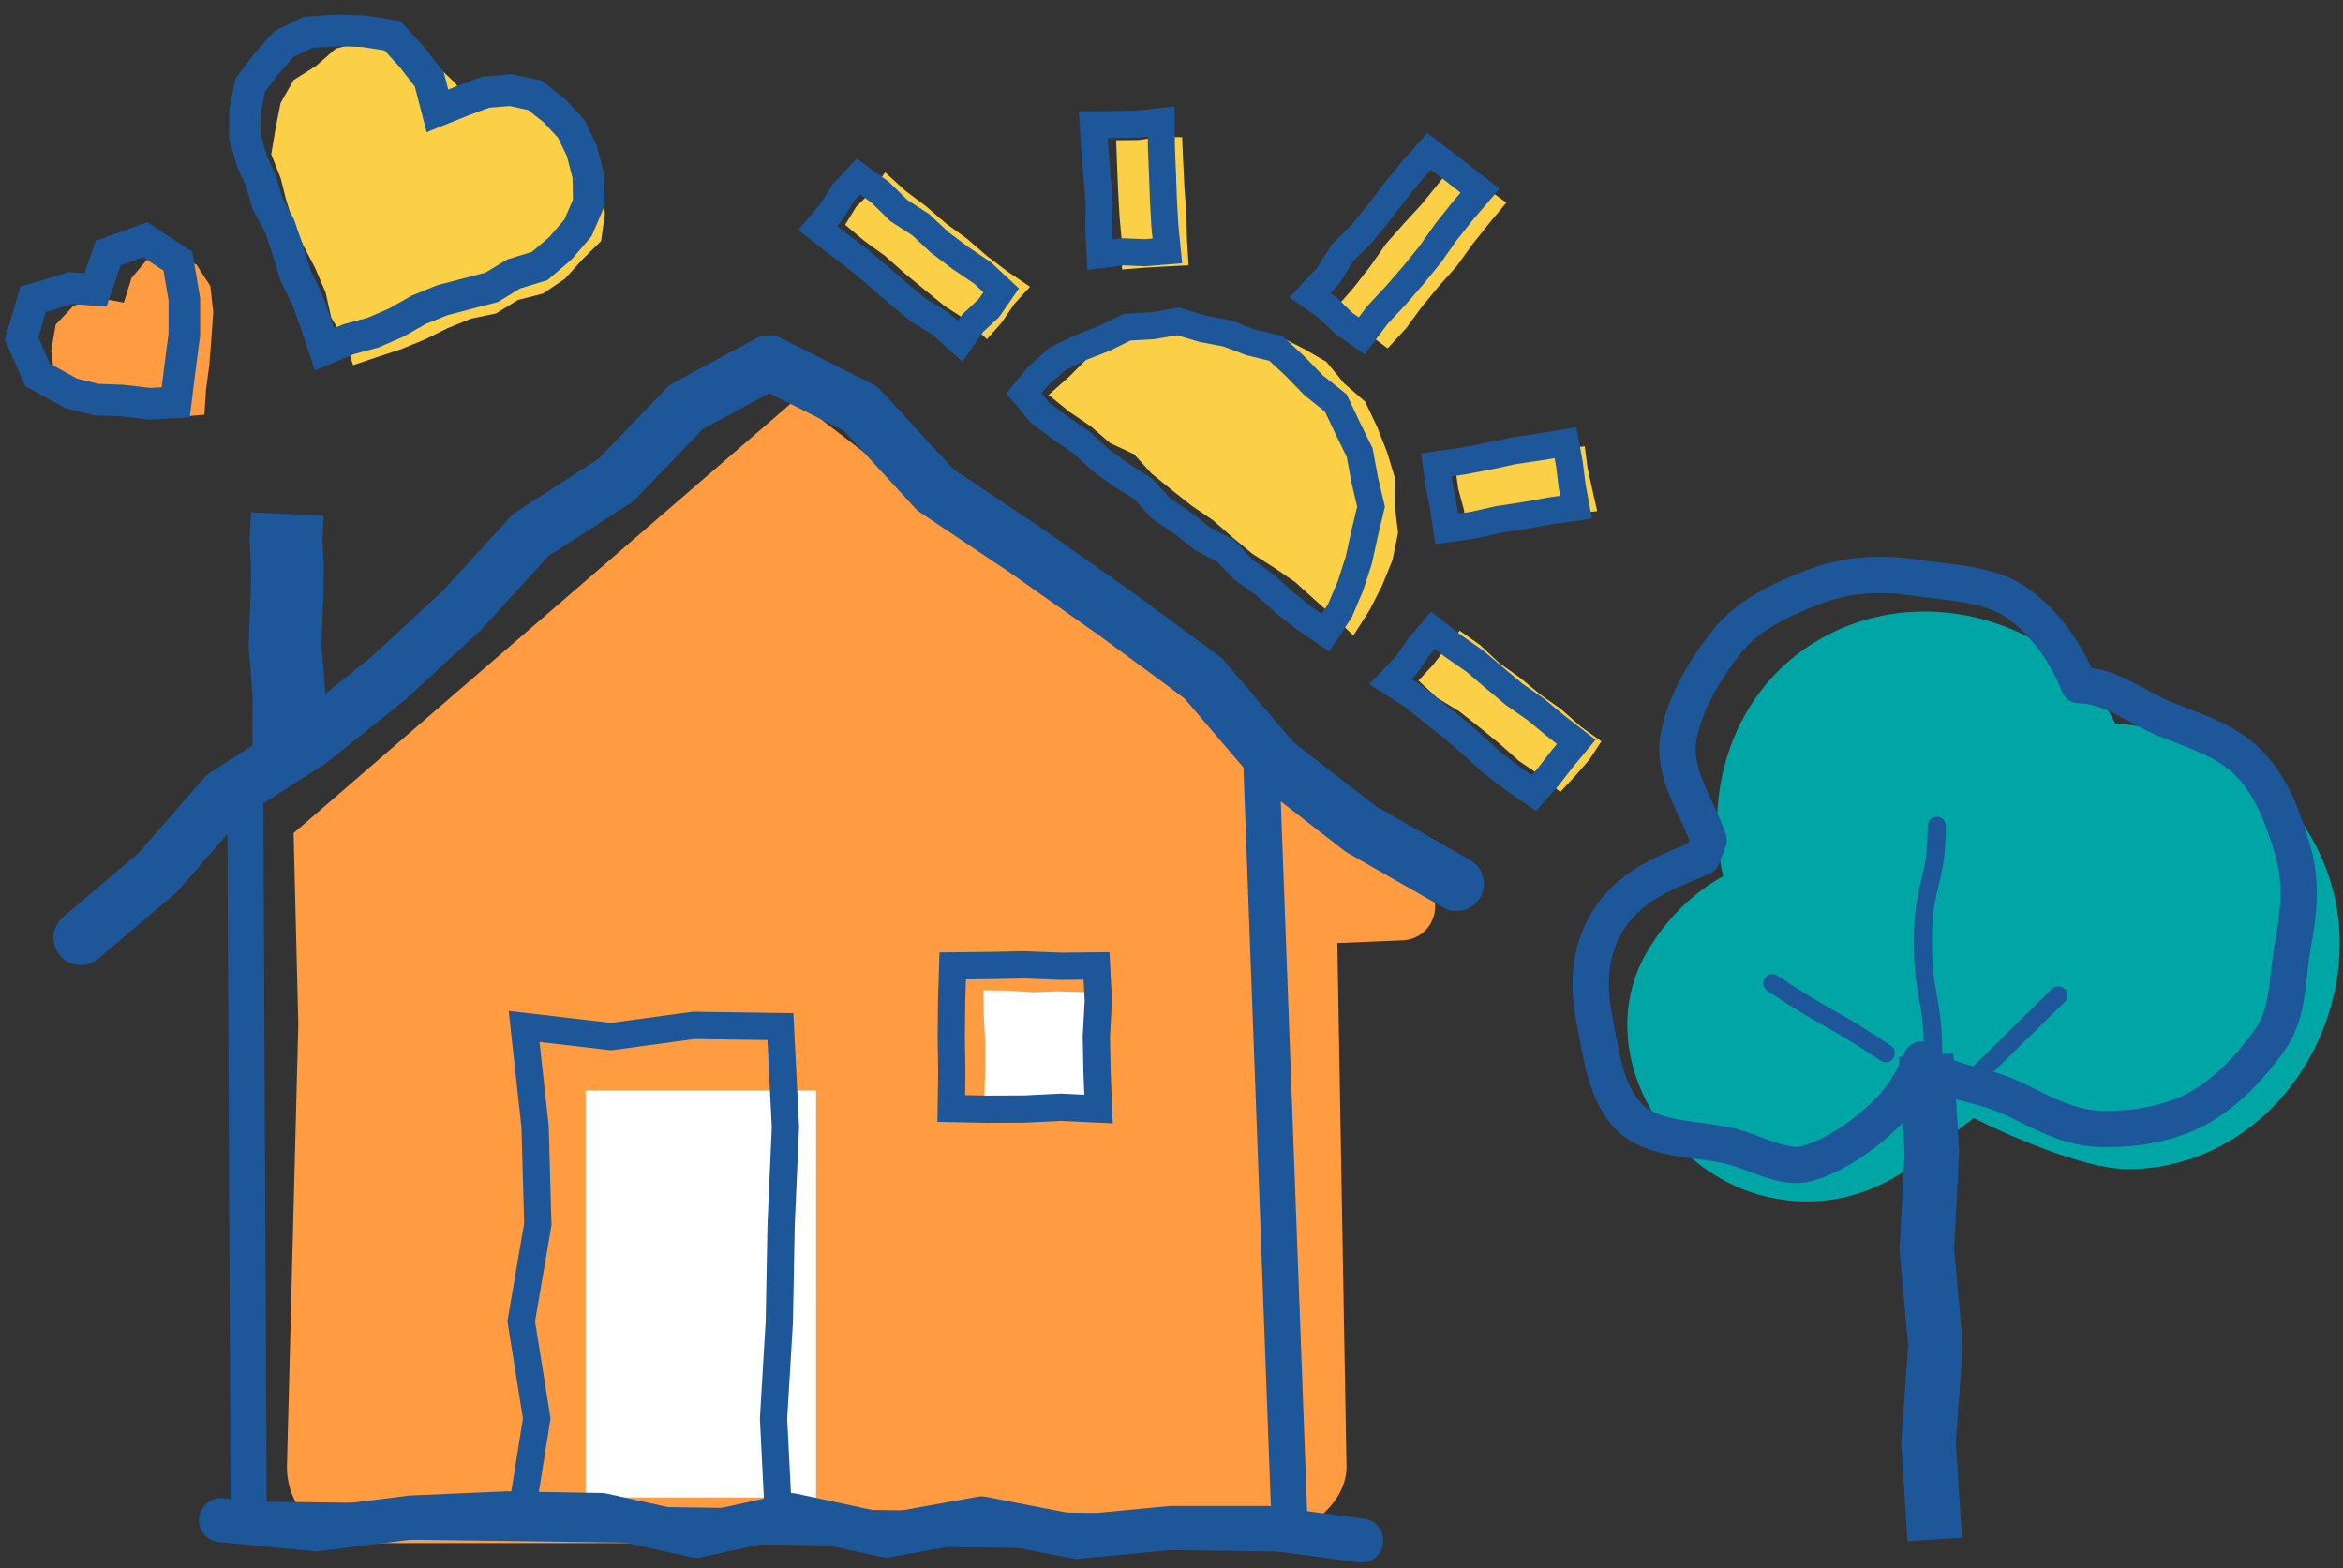 <?xml version="1.0" encoding="utf-8" ?>
<!DOCTYPE svg PUBLIC "-//W3C//DTD SVG 1.1//EN" "http://www.w3.org/Graphics/SVG/1.1/DTD/svg11.dtd">
<svg xmlns="http://www.w3.org/2000/svg" xmlns:xlink="http://www.w3.org/1999/xlink" width="130px" height="87px" viewBox="0 0 130 87" version="1.1"><rect x="0" y="0" width="130" height="87" fill="#333333" stroke="none"/><title>NAC_IconLibrary-14 Copy 2</title><g id="Page-1" stroke="none" stroke-width="1" fill="none" fill-rule="evenodd"><g id="Template-8A---Program/-Service-interior---flex-tier-bottom" transform="translate(-560, -3222)"><g id="NAC_IconLibrary-14-Copy-2" transform="translate(561, 3223.551)"><polygon id="Path" fill="#FBD047" fill-rule="nonzero" points="79.72 7.47 78.83 8.61 77.89 9.77 76.88 10.87 75.9 11.98 75.04 13.21 74.12 14.39 73.17 15.48 74.09 16.21 75 17.03 75.99 17.78 77.01 16.67 77.89 15.47 78.84 14.32 79.83 13.21 80.7 12 81.63 10.83 82.58 9.69 81.59 8.98 80.7 8.13"/><polygon id="Path" fill="#FBD047" fill-rule="nonzero" points="85.57 42.39 86.39 41.51 87.19 40.59 87.85 39.58 86.71 38.76 85.63 37.81 84.46 36.98 83.36 36.07 82.19 35.24 81.14 34.25 79.99 33.44 79.26 34.36 78.52 35.33 77.7 36.21 78.74 37.17 79.97 37.92 81.1 38.81 82.21 39.72 83.28 40.67 84.47 41.48"/><polygon id="Path" fill="#FBD047" fill-rule="nonzero" points="48.11 8.01 47.36 9.06 46.5 9.93 45.89 10.92 46.95 11.81 48.12 12.66 49.2 13.62 50.32 14.54 51.44 15.45 52.67 16.24 53.76 17.27 54.59 16.33 55.28 15.31 56.15 14.36 54.91 13.52 53.76 12.65 52.66 11.7 51.49 10.85 50.39 9.9 49.23 9.03"/><polygon id="Path" fill="#FBD047" fill-rule="nonzero" points="79.74 24.36 79.91 25.57 80.23 26.75 80.36 27.97 81.82 27.78 83.25 27.52 84.69 27.29 86.11 26.96 87.62 26.81 87.34 25.57 87.08 24.39 86.93 23.21 85.5 23.39 84.08 23.71 82.63 23.88 81.19 24.11"/><polygon id="Path" fill="#FBD047" fill-rule="nonzero" points="64.95 13.17 64.86 11.76 64.83 10.33 64.72 8.9 64.65 7.47 64.59 6.06 63.38 6.04 62.15 6.22 60.93 6.23 60.98 7.65 61.04 9.08 61.12 10.51 61.25 11.94 61.25 13.4 62.51 13.3 63.74 13.23"/><polygon id="Path" fill="#FBD047" fill-rule="nonzero" points="72.59 18.52 71.36 17.81 70.1 17.17 68.71 16.9 67.37 16.58 65.99 16.15 64.58 16.33 63.16 16.46 61.8 16.89 60.49 17.44 59.35 18.31 58.36 19.31 57.18 20.36 58.34 21.3 59.52 22.1 60.59 23.03 61.92 23.65 62.89 24.72 64 25.62 65.11 26.5 66.3 27.31 67.37 28.25 68.48 29.17 69.69 29.94 70.87 30.75 71.93 31.71 73.01 32.67 74.09 33.71 75 32.28 75.69 30.93 76.26 29.52 76.57 28.02 76.39 26.5 76.4 24.98 75.96 23.53 75.4 22.11 74.74 20.73 73.57 19.71"/><path d="M77.92,47.33 L43.13,20.62 L15.29,44.67 L15.55,55.29 L14.92,79.84 C14.92,82.17 16.84,84.06 19.22,84.06 L68.4,84.06 C70.77,84.06 73.71,82.17 73.71,79.84 L73.2,50.77 L76.81,50.62 C78.55,50.55 79.28,48.4 77.92,47.33 Z" id="Path" fill="#FF9C41" fill-rule="nonzero"/><polygon id="Path" fill="#FBD047" fill-rule="nonzero" points="25 4.39 25.07 4.32 24.28 3.08 23.22 2.07 21.92 1.44 20.53 1.13 19.08 0.76 17.64 1.14 16.53 2.11 15.29 2.89 14.57 4.16 14.29 5.57 14.05 7.01 14.58 8.36 14.88 9.56 15.25 10.73 15.82 12.05 16.49 13.33 17.06 14.66 17.38 16.08 18.15 17.33 18.59 18.71 19.92 18.26 21.26 17.82 22.56 17.29 23.83 16.66 25.13 16.13 26.52 15.84 27.74 15.09 29.12 14.74 30.34 13.92 31.29 12.87 32.35 11.82 32.56 10.35 32.47 8.92 32.26 7.5 31.66 6.09 30.55 5.04 29.44 3.97 27.93 3.53 26.41 3.84"/><polygon id="Path" fill="#FF9C41" fill-rule="nonzero" points="5.87 15.24 4.5 14.99 3.08 15.41 2.09 16.46 1.84 17.92 2.04 19.43 3.09 20.55 4.51 21.1 5.93 21.3 7.35 21.52 8.87 21.58 10.34 21.46 10.43 20.07 10.62 18.64 10.73 17.19 10.83 15.75 10.67 14.32 9.9 13.13 8.61 12.56 7.21 12.79 6.3 13.87"/><polygon id="Path" stroke="#1D579A" stroke-width="1.5" points="78.29 6.85 77.34 7.92 76.4 9.07 75.5 10.26 74.56 11.41 73.5 12.46 72.7 13.74 71.68 14.83 72.68 15.53 73.56 16.39 74.55 17.08 75.44 15.91 76.46 14.82 77.43 13.7 78.37 12.54 79.23 11.32 80.16 10.15 81.12 9.03 80.18 8.3 79.22 7.55"/><polygon id="Path" stroke="#1D579A" stroke-width="1.5" points="84.1 42.45 84.91 41.54 85.66 40.57 86.46 39.61 85.3 38.71 84.2 37.8 83.02 36.98 81.92 36.06 80.83 35.13 79.65 34.31 78.51 33.42 77.72 34.35 77.03 35.35 76.15 36.27 77.39 37.06 78.5 37.96 79.63 38.84 80.71 39.78 81.77 40.75 82.91 41.63"/><polygon id="Path" stroke="#1D579A" stroke-width="1.5" points="46.63 8.24 45.78 9.16 45.13 10.2 44.37 11.1 45.48 11.97 46.63 12.84 47.74 13.78 48.83 14.72 49.95 15.65 51.19 16.41 52.27 17.39 52.97 16.38 53.87 15.54 54.55 14.56 53.51 13.59 52.31 12.78 51.15 11.91 50.09 10.92 48.87 10.13 47.83 9.11"/><polygon id="Path" stroke="#1D579A" stroke-width="1.5" points="78.69 24.24 78.86 25.4 79.09 26.6 79.27 27.79 80.72 27.59 82.14 27.27 83.58 27.05 85.02 26.79 86.45 26.59 86.23 25.42 86.08 24.21 85.86 23.01 84.41 23.25 82.97 23.46 81.55 23.77 80.11 24.04"/><polygon id="Path" stroke="#1D579A" stroke-width="1.5" points="63.77 12.37 63.63 10.95 63.55 9.52 63.5 8.09 63.44 6.66 63.43 5.19 62.17 5.33 60.94 5.36 59.66 5.37 59.75 6.83 59.87 8.26 59.99 9.69 59.96 11.12 60.04 12.58 61.3 12.42 62.54 12.47"/><polygon id="Path" stroke="#1D579A" stroke-width="1.5" points="70.84 18.75 69.79 17.78 68.38 17.44 67.09 16.95 65.73 16.69 64.36 16.28 62.96 16.52 61.54 16.6 60.27 17.22 58.97 17.73 57.69 18.35 56.63 19.28 55.81 20.27 56.72 21.36 57.86 22.21 59.03 23.02 60.08 23.99 61.24 24.82 62.45 25.59 63.42 26.66 64.61 27.46 65.73 28.35 67.01 29.02 68.01 30.07 69.18 30.89 70.24 31.86 71.37 32.75 72.54 33.55 73.34 32.34 73.93 30.95 74.39 29.53 74.71 28.07 75.07 26.56 74.72 25.07 74.44 23.56 73.77 22.19 73.11 20.8 71.89 19.83"/><polygon id="Path" stroke="#1D579A" stroke-width="1.751" points="23.27 4.6 22.82 2.86 21.85 1.61 20.77 0.43 19.18 0.18 17.67 0.14 16.09 0.24 14.76 0.89 13.78 1.99 12.89 3.16 12.6 4.6 12.59 6.05 12.99 7.42 13.5 8.54 13.83 9.72 14.52 11 14.98 12.37 15.4 13.75 16.04 15.05 16.53 16.41 17 17.83 18.34 17.27 19.71 16.9 21 16.34 22.23 15.64 23.53 15.11 24.9 14.75 26.28 14.39 27.5 13.65 28.94 13.21 30.09 12.23 31.07 11.09 31.67 9.69 31.64 8.2 31.28 6.81 30.69 5.59 29.77 4.6 28.69 3.74 27.34 3.45 25.96 3.56 24.69 4.03"/><polygon id="Path" stroke="#1D579A" stroke-width="1.751" points="4.3 14.54 2.93 14.43 0.83 15.06 0.2 17.23 1.09 19.25 2.96 20.28 4.36 20.62 5.8 20.67 7.31 20.85 8.75 20.77 8.98 18.91 9.23 17 9.23 15.06 8.87 12.94 7.05 11.75 5 12.49"/><polyline id="Path" stroke="#1D579A" stroke-width="3.025" stroke-linecap="round" stroke-linejoin="round" points="3.48 50.48 7.74 46.87 11.45 42.61 16.19 39.57 20.55 36.08 24.65 32.29 28.45 28.13 33.18 25.08 37.07 21.03 41.66 18.56 46.75 21.12 50.89 25.62 55.92 28.99 60.86 32.47 65.73 36.05 69.73 40.74 74.51 44.45 79.82 47.48"/><polyline id="Path" stroke="#1D579A" stroke-width="4.034" points="15.03 40.1 15.02 38.65 15.04 37.19 14.94 35.73 14.81 34.28 14.87 32.82 14.93 31.36 14.95 29.9 14.87 28.43 14.94 26.97"/><polyline id="Path" stroke="#1D579A" stroke-width="2" stroke-linecap="round" stroke-linejoin="round" points="12.61 43.01 12.8 82.75 70.57 83.54 69 41.24"/><polyline id="Path" fill="#FFFFFF" fill-rule="nonzero" points="31.49 81.53 31.49 58.95 44.28 58.95 44.28 81.53"/><polyline id="Path" fill="#FFFFFF" fill-rule="nonzero" points="53.59 60.6 53.62 59.17 53.66 57.74 53.66 56.31 53.59 54.87 53.54 53.39 54.95 53.41 56.3 53.5 57.65 53.45 59.01 53.49 60.34 53.46 60.31 54.87 60.43 56.3 60.3 57.73 60.44 59.16 60.33 60.6"/><polygon id="Path" stroke="#1D579A" stroke-width="1.513" points="59.95 59.98 57.87 59.88 55.85 59.98 53.83 59.99 51.78 59.95 51.81 57.94 51.78 55.96 51.8 53.97 51.86 52.04 53.82 52.02 55.84 51.98 57.87 52.06 59.84 52.04 59.94 53.97 59.83 55.95 59.87 57.94"/><polyline id="Path" stroke="#1D579A" stroke-width="1.513" points="42.19 82.55 41.92 77.16 42.24 71.77 42.34 66.38 42.58 60.99 42.3 55.41 37.49 55.34 32.9 55.96 28.08 55.4 28.69 60.98 28.84 66.37 27.92 71.76 28.78 77.15 27.92 82.55"/><polyline id="Path" stroke="#1D579A" stroke-width="2.438" stroke-linecap="round" stroke-linejoin="round" points="74.53 83.92 69.27 83.22 64 83.22 58.73 83.72 53.47 82.69 48.19 83.64 42.92 82.51 37.64 83.66 32.37 82.5 27.1 82.41 21.83 82.64 16.54 83.3 11.26 82.79"/><path d="M128.38,47.61 L128.38,47.61 C126.69,41.7 121.27,38.88 116.37,38.6 C113.89,33.57 107.24,31.02 101.68,33.11 C95.54,35.43 93.36,41.82 94.61,47.06 C92.89,48.01 91.45,49.45 90.38,51.26 C89.02,53.58 88.93,56.43 90.12,59.08 C91.44,62 94.14,64.22 97.17,64.88 C97.88,65.03 98.58,65.11 99.26,65.11 C101.81,65.11 104.07,64.07 105.82,62.54 L108.51,60.48 C110.41,61.45 114.53,63.24 116.87,63.31 C120.27,63.39 123.65,61.8 125.96,58.9 C128.52,55.68 129.45,51.36 128.38,47.61 Z" id="Path" fill="#00A5A5" fill-rule="nonzero"/><polyline id="Path" stroke="#1D579A" stroke-width="3.025" points="106.35 83.86 106 78.49 106.39 73.12 105.91 67.75 106.19 62.37 105.87 56.99"/><path d="M126.22,45.67 C125.68,43.79 125.06,42.17 123.88,40.9 C122.61,39.55 120.89,39.05 119.22,38.38 C117.5,37.69 116.12,36.47 114.35,36.46 C113.65,34.69 112.5,33.02 110.92,31.9 C109.39,30.81 107.18,30.79 105.27,30.5 C103.4,30.22 101.53,30.3 99.72,30.98 C97.73,31.73 95.93,32.62 94.8,34.06 C93.57,35.62 92.43,37.54 92.12,39.42 C91.79,41.4 93.22,43.3 93.8,45.06 C93.8,45.06 93.45,46 93.45,46 C91.52,46.83 89.4,47.51 88.12,49.69 C87.14,51.36 87.11,53.26 87.47,55.04 C87.82,56.81 88.06,59.07 89.37,60.4 C90.64,61.7 92.95,61.6 94.78,61.99 C96.37,62.33 97.95,63.39 99.31,62.99 C100.79,62.56 102.27,61.52 103.36,60.52 C104.5,59.47 105.03,58.57 105.6,57.24 C106.83,58.57 108.52,58.47 110.29,59.22 C111.88,59.89 113.5,61.02 115.51,61.08 C117.41,61.14 119.41,60.79 120.97,59.93 C122.55,59.06 123.94,57.57 124.99,56.07 C126.02,54.59 125.89,52.59 126.23,50.8 C126.55,49.07 126.73,47.44 126.22,45.67 Z" id="Path" stroke="#1D579A" stroke-width="2.017" stroke-linecap="round" stroke-linejoin="round"/><path d="M97.34,53 C100.41,55.05 100.56,54.83 103.63,56.88" id="Path" stroke="#1D579A" stroke-width="1.008" stroke-linecap="round" stroke-linejoin="round"/><path d="M106.26,56.99 C106.26,53.81 105.69,53.81 105.69,50.63 C105.69,47.45 106.46,47.45 106.46,44.27" id="Path" stroke="#1D579A" stroke-width="1.008" stroke-linecap="round" stroke-linejoin="round"/><path d="M108.13,58.67 C110.66,56.17 110.67,56.18 113.2,53.68" id="Path" stroke="#1D579A" stroke-width="1.008" stroke-linecap="round" stroke-linejoin="round"/></g></g></g></svg>